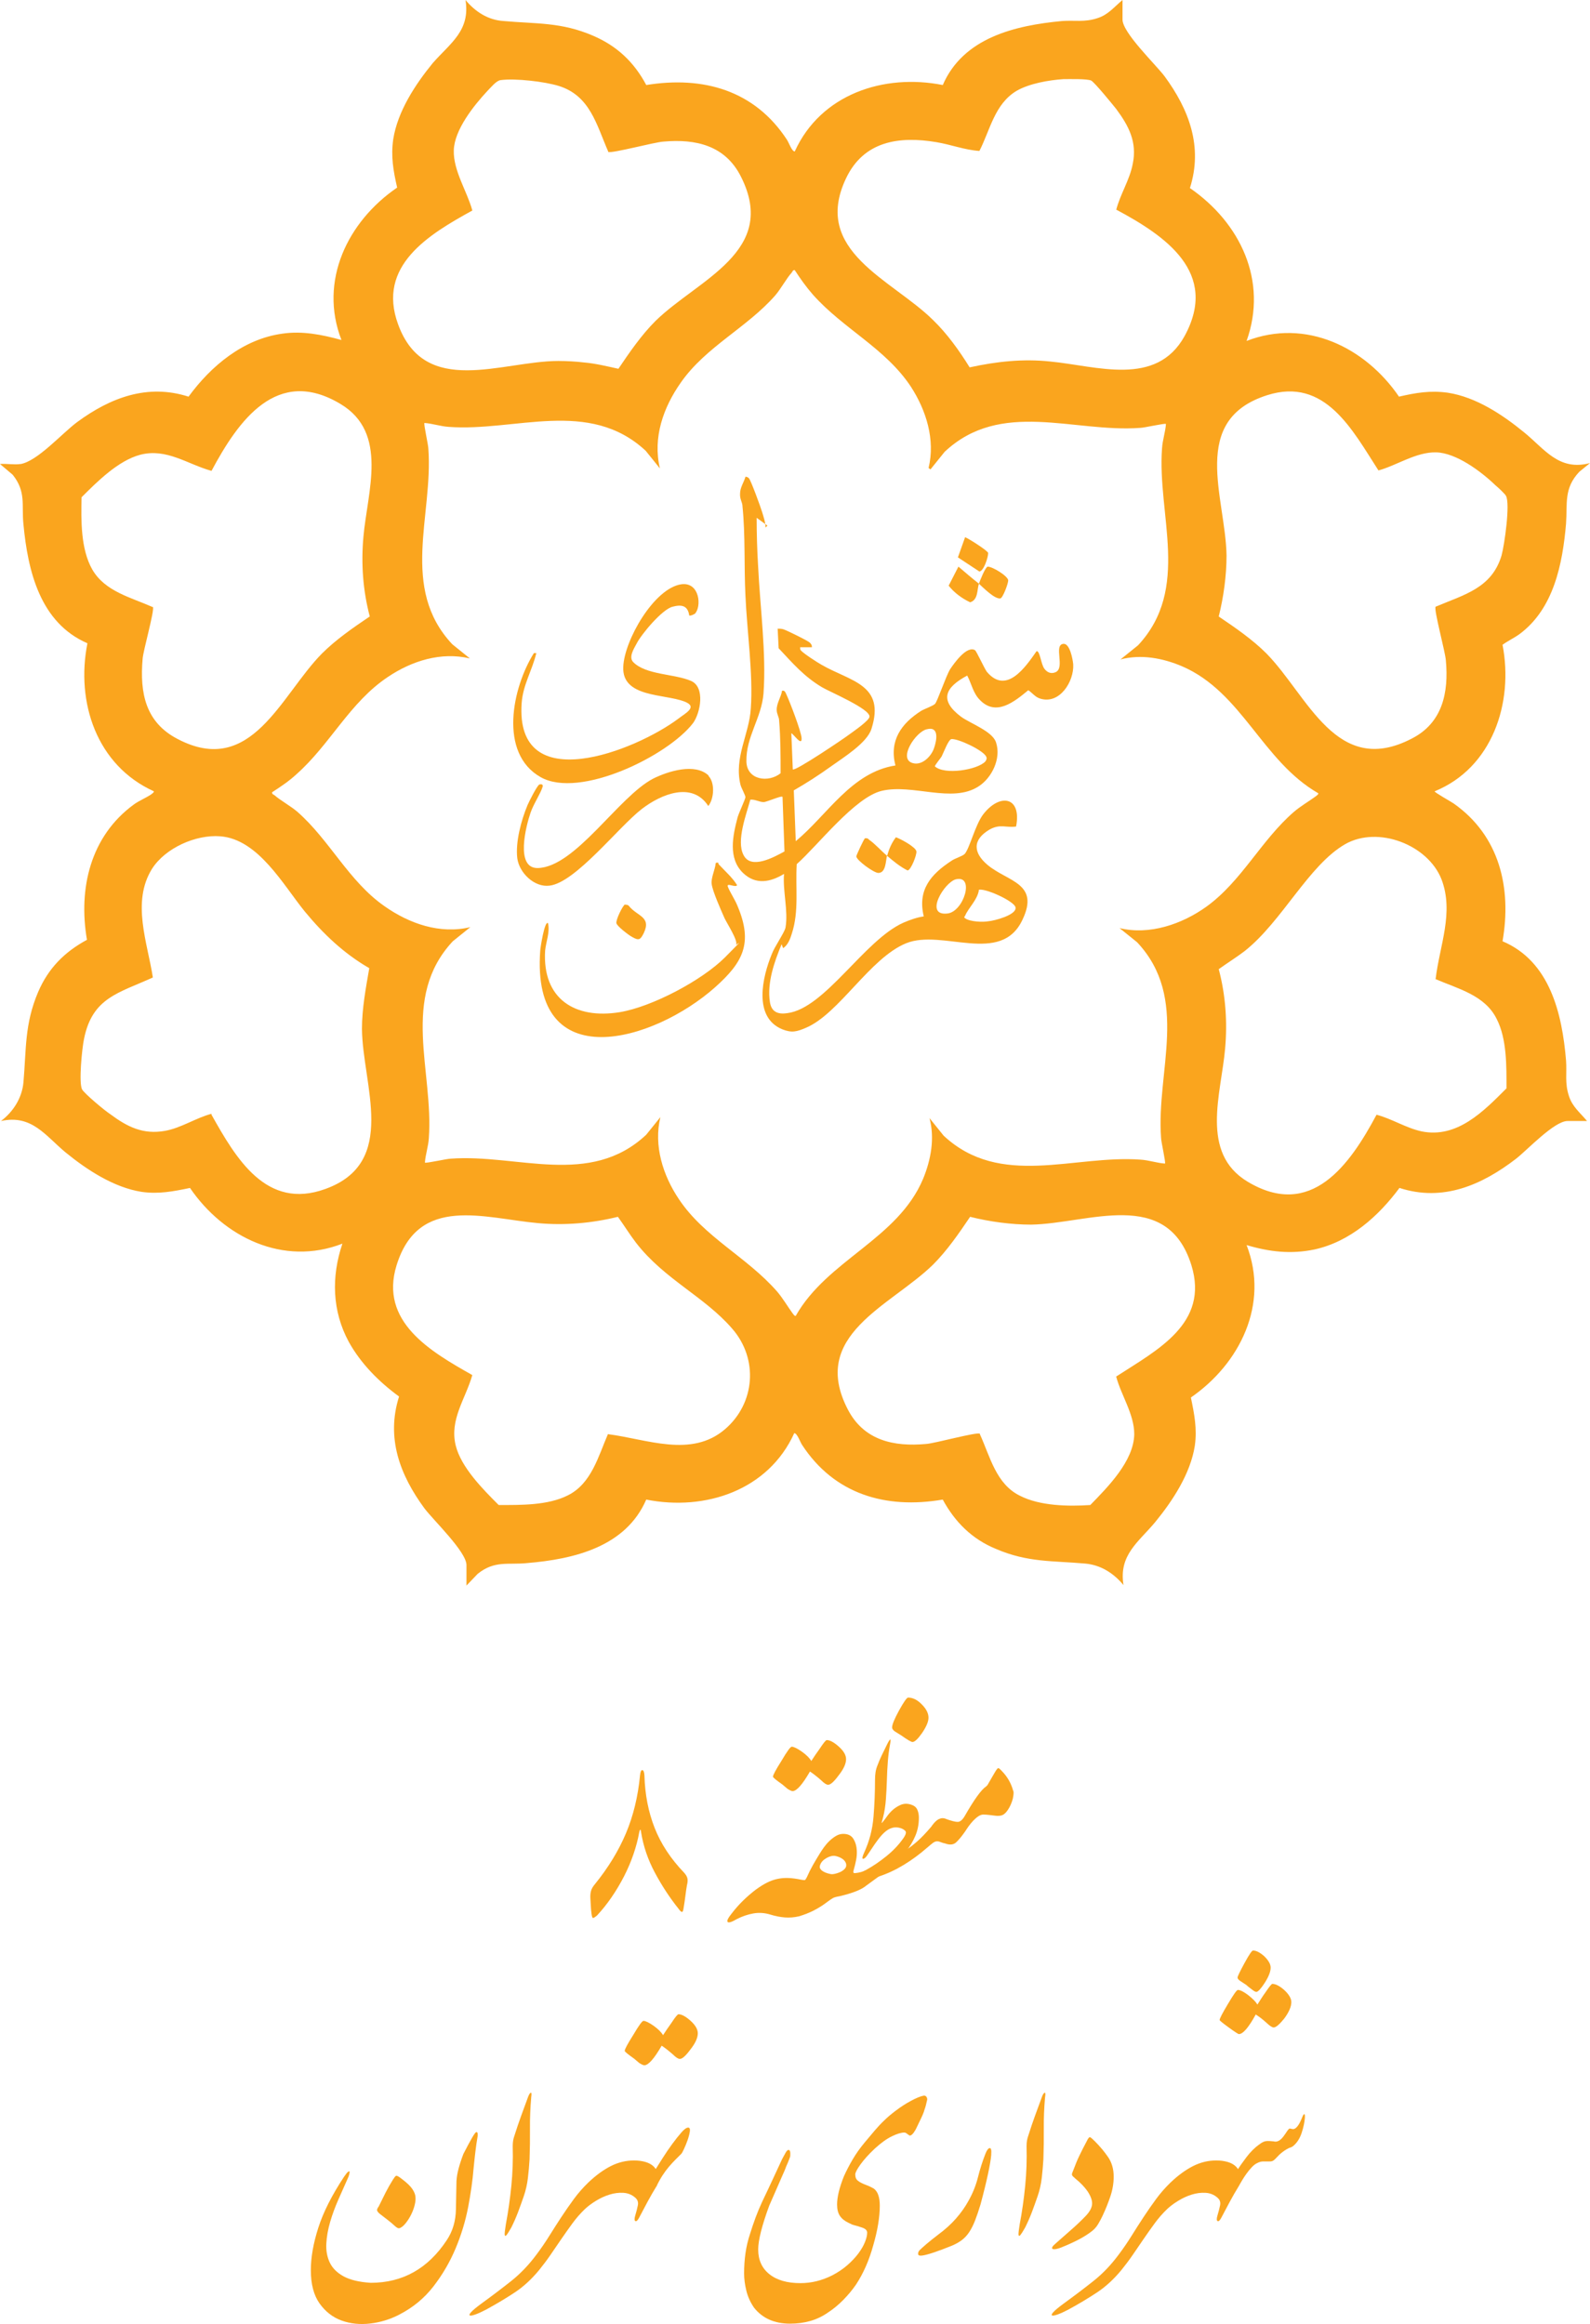 <svg xmlns="http://www.w3.org/2000/svg" id="Layer_2" data-name="Layer 2" viewBox="0 0 706.06 1031.99"><defs><style>      .cls-1 {        fill: #faa51e;      }    </style></defs><g id="Layer_1-2" data-name="Layer 1"><g><g id="uuid-1b7d6011-ae3d-4fd4-ba79-c4617ba028cb" data-name="Layer 1-2"><g><path class="cls-1" d="M9.11,206.07c7.59-1.3,18.44-13.67,25.16-18.65,14.75-10.85,31.24-17.14,49.46-11.28,9.98-13.67,24.29-25.6,41.65-27.98,8.89-1.3,17.57.43,26.25,2.82-10.19-26.25,2.82-52.71,24.73-67.68-1.74-7.59-2.82-13.88-1.74-21.47,1.95-12.36,9.76-24.29,17.57-33.84,7.81-8.89,16.7-14.32,14.53-27.98,4.34,5.21,9.98,8.89,16.92,9.33,14.53,1.3,25.6.43,39.7,6.51,10.63,4.56,18.22,11.71,23.64,21.91,25.38-4.12,48.16,2.39,62.47,24.29.87,1.3,2.17,5.21,3.47,5.21,11.5-25.38,39.48-34.71,65.73-29.5,9.11-21.04,32.1-26.46,52.93-28.42,5.64-.43,9.98.65,15.83-1.3C492.18,6.51,494.78,3.04,498.47,0v8.68c0,5.86,14.53,19.74,18.65,25.16,10.85,14.75,17.14,31.24,11.28,49.67,22.34,15.4,34.71,41.21,25.16,67.89,26.25-10.19,52.71,2.82,67.68,24.73,7.59-1.74,13.88-2.82,21.69-1.74,12.58,1.95,24.29,9.76,33.84,17.57,9.11,7.38,15.4,17.35,29.28,13.67l-4.77,3.9c-6.94,7.38-5.21,14.1-5.86,22.99-1.52,17.79-5.42,37.74-20.61,49.02-2.39,1.74-5.21,3.04-7.59,4.77,4.99,25.81-4.56,54.66-30.15,65.07-.22.43,7.59,4.77,8.46,5.42,20.39,14.32,25.81,37.53,21.69,61.17,21.04,8.89,26.46,32.1,28.2,52.93.43,5.64-.65,9.98,1.3,15.83,1.52,4.77,4.99,7.38,8.03,11.06h-8.68c-5.86,0-17.79,12.8-22.78,16.7-15.18,11.71-32.54,19.31-51.84,13.01-9.33,12.58-21.91,23.86-37.74,27.33-10.41,2.17-19.96,1.08-30.15-1.95,10.2,26.25-3.04,52.71-24.73,67.68,1.52,7.38,2.82,13.88,1.74,21.47-1.95,12.36-9.76,24.29-17.57,33.84-7.38,8.89-16.27,14.53-14.1,27.98-4.34-5.21-9.98-8.89-16.92-9.54-14.53-1.3-25.6-.43-39.7-6.51-10.63-4.34-18.22-11.93-23.64-21.91-25.38,4.34-48.16-2.39-62.47-24.29-.87-1.3-2.17-5.21-3.47-5.21-11.5,25.38-39.48,34.71-65.73,29.5-9.11,21.04-32.1,26.46-52.93,28.2-8.46.87-14.32-1.3-21.91,4.77l-4.99,5.21v-9.11c0-5.86-14.53-19.74-18.65-25.16-10.85-14.75-17.14-31.24-11.28-49.67-8.89-6.51-16.92-14.53-22.34-24.29-7.38-13.67-7.81-28.85-2.82-43.6-26.25,10.2-52.71-2.82-67.68-24.73-7.38,1.52-13.88,2.82-21.47,1.74-12.36-1.95-24.29-9.76-33.84-17.57-8.89-7.38-14.97-16.92-28.63-13.88,5.42-4.12,9.33-10.19,9.98-17.14,1.3-14.75.43-25.81,6.51-40.13,4.56-10.63,11.71-17.79,21.69-23.21-3.9-22.78,1.52-45.99,20.82-60.09,2.39-1.74,5.64-3.04,7.81-4.56.43-.43,1.08-.65,1.08-1.3-25.38-11.5-34.71-39.48-29.5-65.73-21.04-9.11-26.46-32.1-28.42-52.93-.87-8.46,1.3-14.32-4.77-21.91l-5.64-4.77c2.82-.22,6.51.43,9.11,0h0ZM270.06,67.24c-5.21-11.93-8.03-24.73-21.91-29.07-6.29-1.95-19.31-3.47-25.81-2.6-1.95.22-4.34,3.25-5.86,4.77-6.07,6.51-14.75,17.35-14.97,26.46-.22,9.11,5.86,18,8.24,26.68-19.31,10.63-42.52,24.51-32.97,50.54,11.93,32.75,46.2,16.27,71.15,16.27,3.25,0,8.03.22,11.28.65,5.21.43,10.41,1.74,15.4,2.82,4.99-7.38,10.19-14.97,16.49-21.26,18.87-18.44,54.66-30.8,37.96-63.99-6.94-13.88-19.96-16.92-34.49-15.62-3.9.22-23.21,5.42-24.51,4.56h0v-.22ZM495.65,93.27c1.74-6.94,6.07-13.45,7.38-20.61,1.95-9.54-1.74-16.7-7.38-24.29-1.74-2.17-9.33-11.5-11.06-12.58-1.74-.87-9.98-.65-12.36-.65-6.51.43-15.18,1.95-20.82,5.21-9.76,5.86-11.71,17.35-16.49,26.68-6.51-.43-12.58-2.82-19.09-3.9-16.7-2.82-32.32-.43-40.13,16.05-15.4,32.32,20.39,44.9,38.61,62.91,6.29,6.07,11.71,13.67,16.27,21.04,11.93-2.6,23.64-3.9,35.79-2.6,20.61,1.95,47.07,11.5,59.65-11.28,15.4-28.2-8.46-44.47-30.37-56.18v.22ZM412.35,207.8c3.04-12.58-1.08-25.6-7.81-36.01-11.28-17.14-30.15-25.81-43.6-41-3.04-3.47-5.64-7.16-8.03-10.85-.87,0-.87.43-1.3,1.08-2.39,2.6-4.77,7.16-7.38,10.19-12.58,14.32-30.8,22.78-41.86,38.61-7.81,11.06-12.58,24.51-9.33,38.18l-6.29-7.81c-25.16-23.43-57.92-8.46-87.42-10.63-3.69-.22-7.38-1.52-10.85-1.74-.43.43,1.74,9.76,1.74,11.5,2.17,29.5-12.8,61.82,10.63,86.77l7.81,6.29c-12.8-3.04-25.81,1.08-36.44,8.24-16.92,11.28-25.6,29.93-40.56,43.17-3.25,3.04-7.16,5.64-10.85,8.03,0,.87.43.87,1.08,1.3,3.04,2.6,7.16,4.77,10.19,7.38,14.32,12.58,22.78,30.8,38.61,41.86,11.06,7.81,24.73,12.58,38.18,9.33l-7.81,6.29c-23.43,25.16-8.46,57.7-10.63,87.42-.22,3.69-1.52,7.38-1.74,10.85.43.43,9.76-1.74,11.5-1.74,29.5-2.17,61.82,12.8,86.77-10.63l6.29-7.81c-3.04,12.58,1.08,25.81,8.24,36.44,11.28,16.92,30.15,25.6,43.6,41,2.6,3.04,4.56,6.51,6.94,9.76.43.43.65,1.08,1.3,1.08,14.1-24.95,45.34-34.06,56.61-60.95,3.47-8.46,5.21-18,2.82-26.9l6.29,7.81c25.16,23.43,57.7,8.46,87.42,10.63,3.69.22,7.38,1.52,10.85,1.74.43-.43-1.74-9.76-1.74-11.5-2.17-29.5,12.8-61.82-10.63-86.77l-7.81-6.29c13.23,3.25,27.77-1.74,38.61-9.54,15.62-11.28,24.29-29.5,38.83-42.08,3.04-2.6,6.51-4.56,9.76-6.94.43-.43,1.08-.65,1.08-1.3-24.95-14.32-33.84-44.9-60.52-56.4-8.68-3.69-18.22-5.42-27.33-3.04l7.81-6.29c23.43-25.16,8.46-57.92,10.63-87.42.22-3.69,1.52-7.38,1.74-10.85-.43-.43-9.76,1.74-11.5,1.74-29.5,2.17-61.82-12.8-86.77,10.63l-6.29,7.81h0l-.87-.65ZM67.89,269.41c.87,1.52-4.34,19.52-4.56,23.21-1.3,15.18,1.3,28.2,15.62,35.57,32.75,17.14,45.77-19.52,63.99-37.96,6.29-6.29,13.88-11.5,21.26-16.49-3.04-11.5-3.9-23.43-2.82-35.36,1.74-19.96,11.28-46.2-10.19-59-28.2-16.92-45.34,7.38-57.27,29.72-10.85-3.04-19.96-10.19-31.67-7.16-9.76,2.6-19.09,11.93-26.03,18.87-.22,10.19-.43,22.99,4.77,32.1,5.64,9.76,17.14,12.36,26.9,16.7h0v-.22ZM637.51,269.41c12.8-5.42,24.95-8.24,29.28-22.78,1.3-4.77,3.9-22.99,1.95-26.46-.43-.87-3.69-3.9-4.77-4.77-6.29-6.07-17.35-14.32-26.25-14.53s-17.57,5.86-25.6,8.03c-11.5-17.79-23.64-41.65-49.46-33.4-34.71,11.06-18.44,45.34-18,71.15,0,8.89-1.3,18.44-3.47,27.11,7.38,4.99,14.97,10.19,21.26,16.49,18.44,18.87,31.02,55.1,64.42,37.74,13.67-6.94,16.49-20.39,15.18-34.71-.22-3.69-5.42-22.56-4.56-23.86h0ZM93.92,495c10.85,19.31,24.29,42.52,50.54,32.97,32.54-11.71,16.49-46.2,16.27-71.15,0-8.89,1.74-18.22,3.25-26.9-11.28-6.51-20.39-15.18-28.63-25.16-9.54-11.71-20.61-32.1-37.53-33.4-10.85-.87-24.51,5.21-30.37,14.53-9.11,14.75-1.95,32.75.43,48.16-15.18,6.94-26.9,8.89-30.58,27.33-.87,4.12-2.39,19.31-.87,22.34,1.08,1.95,10.19,9.54,12.58,11.06,7.59,5.64,14.53,9.11,24.29,7.38,7.16-1.3,13.45-5.64,20.61-7.59h0v.43ZM637.51,434.7c1.74-14.75,8.24-29.5,2.6-44.25-6.07-15.4-28.2-23.86-42.73-15.62-16.27,9.33-27.98,34.27-44.68,47.5-3.69,2.82-7.59,5.21-11.5,8.03,3.04,11.5,3.9,23.43,2.82,35.36-1.74,19.96-11.28,46.2,9.98,59,28.2,16.92,45.34-7.38,57.27-29.72,6.72,1.74,13.01,5.86,19.96,7.38,15.83,3.25,27.55-8.89,37.74-19.09,0-9.76.22-21.91-4.34-30.8-5.21-10.63-17.35-13.45-27.33-17.79h.22ZM270.06,636.86c17.14,2.17,36.88,10.63,51.84-2.17,13.45-11.5,14.97-31.24,3.25-44.68-12.36-14.32-30.15-21.91-42.73-38.18-2.82-3.69-5.21-7.59-8.03-11.5-11.5,2.82-23.43,3.9-35.36,2.82-24.08-2.17-53.14-12.8-62.91,18.65-7.81,25.16,15.18,38.39,33.62,48.81-3.04,10.63-10.19,19.74-7.38,31.24,2.39,9.76,12.15,19.52,19.09,26.46,9.76,0,21.91.22,30.8-4.34,10.41-5.21,13.45-17.35,17.79-27.33h0v.22ZM435.13,636.86c4.56,9.98,7.16,22.13,17.79,27.33,8.89,4.56,21.47,4.77,31.24,4.12,7.81-8.03,19.31-19.52,19.52-31.45,0-8.89-5.86-17.35-8.03-25.6,18-11.71,41.43-23.43,33.4-49.46-10.85-34.71-45.77-18.44-71.15-18-8.89,0-18.44-1.3-27.11-3.47-4.99,7.38-10.19,14.97-16.49,21.26-18.87,18.44-55.1,31.24-37.74,64.42,7.16,13.67,20.39,16.49,34.71,15.18,3.69-.22,22.56-5.42,23.86-4.56h0v.22Z"></path><path class="cls-1" d="M340.77,233.4l-4.77-3.47c0,7.16.22,14.32.65,21.47.87,18.22,3.69,38.83,2.39,56.61-.87,10.85-7.81,19.09-7.59,30.15.22,8.24,9.76,9.54,15.18,5.21,0-7.81,0-15.62-.65-23.43,0-1.52-1.08-2.82-1.08-4.77,0-3.04,1.95-5.64,2.39-8.46,1.3-.22,1.52.87,1.95,1.74,1.52,3.25,6.51,16.27,6.72,19.31.22,3.9-3.47-1.74-4.56-2.17l.65,16.05c.87,1.08,22.99-13.88,24.95-15.4,1.74-1.3,9.11-6.29,9.11-8.03.22-3.47-17.79-11.06-21.04-13.01-8.03-4.77-13.01-10.63-19.31-17.35l-.43-8.68c.87,0,1.52,0,2.39.22,1.52.43,9.76,4.56,11.06,5.42.87.43,1.95,1.52,1.74,2.6h-5.21c0,.43,0,.87.22,1.3,1.3,1.52,7.38,5.42,9.33,6.51,12.8,7.38,28.42,8.68,22.13,28.42-1.95,6.29-12.58,12.8-18,16.7s-10.85,7.38-16.49,10.63l.87,22.56c14.1-11.71,24.73-30.58,44.25-33.62-2.82-11.06,2.6-18.65,11.5-24.29,1.52-.87,5.21-2.17,6.07-3.04,1.08-1.08,4.77-12.15,6.72-15.4,1.74-2.6,7.38-10.63,11.06-8.46.65.43,3.9,7.59,5.21,9.54,8.68,10.41,17.14-1.95,22.13-9.11,1.52-.22,1.95,5.86,3.47,7.81,1.3,1.74,3.04,2.39,4.99,1.52,4.34-1.95-1.08-12.15,3.47-12.58,2.82-.22,4.12,6.72,4.34,9.11.43,7.59-6.07,18-14.75,15.18-2.17-.65-3.47-2.6-5.21-3.69-6.29,5.21-14.32,11.71-21.47,4.34-3.04-3.04-3.69-7.16-5.64-10.85-9.76,5.21-12.58,10.85-2.82,18.22,4.12,3.04,14.1,6.51,15.62,11.5,2.39,7.16-1.95,15.83-7.81,19.52-11.71,7.59-29.28-1.3-42.95,1.95-11.93,2.82-28.42,24.29-37.74,32.54-.65,10.41,1.08,20.82-2.17,30.8-.65,2.17-1.74,5.21-3.9,6.51l-.65-1.74c-3.25,7.81-6.51,17.14-5.21,25.6.65,4.56,3.69,5.64,7.81,4.99,16.7-2.17,34.06-32.32,51.41-40.13,3.04-1.3,6.07-2.39,9.11-2.82-2.82-11.71,3.04-18.65,12.36-24.73,1.52-1.08,4.77-1.95,5.86-3.04,2.17-2.6,4.56-12.58,8.03-17.35,7.38-9.76,17.35-8.24,14.75,5.21-4.56.65-6.94-1.3-11.71,1.3-7.81,4.56-7.38,10.41-.87,15.83,8.89,7.38,23.21,8.03,15.4,24.29-9.54,20.39-35.57,3.9-51.63,10.41s-29.72,31.24-44.47,37.53c-4.12,1.74-6.29,2.39-10.63.65-13.01-5.42-8.68-23.43-4.56-33.4,1.08-3.04,5.64-9.54,6.07-11.71,1.3-7.38-1.3-16.49-.65-23.86-6.07,3.69-12.58,4.99-18.22-.43-6.72-6.51-4.56-16.49-2.39-24.73.65-2.17,3.25-7.59,3.47-8.89,0-.87-1.74-3.9-2.17-5.42-3.04-12.15,3.9-22.56,4.56-34.06,1.08-15.18-1.74-34.71-2.39-50.11-.65-13.01,0-26.68-1.3-39.48,0-1.95-1.3-3.25-1.08-5.86,0-2.6,1.74-4.99,2.39-7.38q.87,0,1.52.65c.87.87,5.21,12.8,5.86,14.97s1.52,4.56,1.52,6.94h0l.87-.87ZM411.49,323.85c-4.77,1.08-12.8,13.01-6.29,14.97,4.12,1.3,8.24-2.82,9.54-6.51s2.39-9.98-3.25-8.46ZM437.52,338.17c.43-.65.87-1.3.43-2.17-1.3-2.82-12.36-8.03-15.4-7.81-1.3,0-3.47,5.86-4.34,7.59-.43.87-3.25,4.12-3.04,4.56,4.34,3.9,18.87,1.52,22.34-2.17h0ZM347.28,353.79c-.43-.43-6.51,2.17-8.03,2.39-2.17,0-3.9-1.3-6.07-1.08-1.74,6.51-6.29,18.22-3.04,24.51,3.25,6.72,13.45,1.08,18.22-1.52l-.87-24.29h-.22ZM424.5,390.45c-5.21,1.3-14.32,16.49-3.69,15.18,7.16-.87,12.15-17.14,3.69-15.18ZM434.7,395.22c-.65,4.34-4.56,7.81-6.07,11.28-.22.65-.87.65,0,1.3,2.17,1.52,7.81,1.74,10.19,1.3,2.82-.22,12.58-2.82,12.15-6.07-.22-2.82-14.32-9.11-16.49-7.81h.22Z"></path><path class="cls-1" d="M308.24,272.66c-.43.43-1.95.87-2.17.65-.65-4.34-3.25-4.99-7.38-3.9-4.56,1.08-13.88,12.15-16.05,16.49-1.3,2.39-3.47,5.86-1.52,8.03,5.64,5.86,18.44,5.21,25.81,8.46,6.29,2.82,4.12,14.1.87,18.65-11.06,14.53-50.32,33.84-67.68,24.08-18.87-10.63-12.58-39.91-3.04-55.1h1.08c-1.95,8.03-5.86,13.88-6.51,22.13-3.04,42.52,50.54,21.26,69.63,6.94,3.04-2.39,8.89-5.21,2.6-7.59-9.11-3.47-27.77-1.74-27.11-15.4.43-11.71,13.67-34.92,25.81-36.66,8.24-1.08,9.11,10.19,5.86,13.23h-.22Z"></path><path class="cls-1" d="M318.86,382.64s0,1.08.65,1.52c2.6,2.82,5.64,5.42,7.81,8.89-.65,1.3-4.77-1.3-4.12.65.87,2.39,3.25,5.86,4.34,8.68,6.94,16.49,2.39,24.95-9.98,36.01-27.33,24.29-81.78,40.13-77.66-16.27,0-.87,1.95-13.67,3.47-12.15.87,4.12-.87,8.03-1.3,12.15-1.3,21.47,13.23,30.58,33.19,27.33,14.32-2.39,36.44-14.1,46.64-24.29s4.77-5.21,4.99-5.64c.87-1.95-4.12-9.54-5.21-11.93-1.52-3.47-5.21-11.71-5.64-14.97-.43-2.6,1.52-6.51,1.74-9.11,0-.65,1.08-.43,1.08-.43h0v-.43Z"></path><path class="cls-1" d="M314.53,344.46c3.04,3.04,2.6,10.19,0,13.45-7.16-11.06-21.04-5.21-29.5,1.3-10.41,8.03-29.5,32.75-41,34.06-6.72.87-13.45-5.64-14.32-12.15-.87-7.16,1.74-16.92,4.56-23.64.65-1.52,4.12-8.46,5.21-9.11.65-.22,1.74-.22,1.52.87-.87,3.04-4.12,7.81-5.42,11.71-1.95,5.64-6.94,24.73,3.25,24.51,16.7-.43,35.79-31.67,51.19-39.7,6.51-3.25,18.65-7.16,24.73-1.3h-.22Z"></path><path class="cls-1" d="M428.62,238.61c.65,0,9.98,5.86,10.19,6.94,0,1.95-1.95,8.03-3.9,8.24l-9.54-6.29,3.25-9.11v.22Z"></path><path class="cls-1" d="M393.92,379.82c-.65,2.39-.43,7.81-3.9,7.81-1.95,0-9.76-5.64-9.76-7.38,0-.43,3.47-8.03,3.9-8.03.87,0,1.3,0,1.74.65,2.6,1.74,5.64,5.21,8.03,7.16.87-3.04,1.95-5.64,3.9-8.24,1.95.65,8.89,4.34,9.11,6.29.22,1.52-2.39,8.24-3.9,8.46-3.47-1.74-6.29-4.12-9.11-6.51h0v-.22Z"></path><path class="cls-1" d="M277.43,401.73c.65,0,1.3,0,1.74.43,3.69,4.77,10.19,4.77,6.72,12.15-1.52,3.04-2.17,3.47-5.21,1.74-1.3-.65-6.72-4.77-6.94-6.07-.43-1.3,2.82-8.03,3.9-8.46h0l-.22.22Z"></path><path class="cls-1" d="M434.7,259.21c.43-1.3,2.82-7.38,3.9-7.59,2.17,0,8.89,4.12,9.11,6.07,0,1.52-2.39,7.81-3.47,8.03-2.6.43-7.81-4.99-9.54-6.51-.87,2.39-.22,7.16-3.9,8.24-3.69-1.74-7.16-4.34-9.54-7.38l4.34-8.46c3.04,2.6,6.07,5.21,9.11,7.59h0Z"></path></g></g><g><path class="cls-1" d="M305.03,837.23c-.24,1.39-.47,2.92-.67,4.59-.2,1.67-.47,3.49-.8,5.45-.16,1.22-.43,1.8-.8,1.71-.37-.08-.84-.53-1.41-1.35-3.92-4.9-7.43-10.25-10.53-16.04-3.1-5.8-5.14-11.76-6.12-17.88-.08-.82-.2-1.22-.37-1.22s-.33.41-.49,1.22c-.57,3.18-1.43,6.43-2.57,9.74-1.14,3.31-2.53,6.55-4.16,9.74-1.63,3.18-3.47,6.27-5.51,9.25-2.04,2.98-4.21,5.69-6.49,8.14-.98.82-1.59,1.18-1.84,1.1s-.45-.74-.61-1.96c-.16-1.22-.27-2.39-.31-3.49-.04-1.1-.1-2.14-.18-3.12-.08-1.22,0-2.33.24-3.31.24-.98.81-2,1.71-3.06,5.96-7.35,10.57-14.9,13.84-22.66,3.27-7.76,5.35-16.33,6.25-25.72.16-1.63.51-2.41,1.04-2.33.53.08.84.9.92,2.45.24,8.41,1.75,16.15,4.53,23.21,2.77,7.06,7.14,13.7,13.1,19.9.81.9,1.3,1.76,1.47,2.57.16.82.08,1.84-.24,3.06Z"></path><path class="cls-1" d="M343.24,788.97c0-.74,1.27-3.1,3.8-7.1,2.45-4.16,3.96-6.24,4.53-6.24.9,0,2.41.73,4.53,2.2,2.04,1.47,3.43,2.86,4.16,4.16.57-.9,1.16-1.79,1.78-2.69.61-.9,1.25-1.79,1.9-2.69,1.72-2.61,2.77-3.92,3.19-3.92,1.39,0,3.14.94,5.27,2.82,2.21,1.96,3.31,3.84,3.31,5.63,0,2.04-1.1,4.45-3.31,7.23-2.04,2.78-3.59,4.16-4.65,4.16-.74,0-1.76-.65-3.06-1.96-1.96-1.71-3.63-3.02-5.02-3.92-3.35,5.8-5.92,8.7-7.72,8.7-.41,0-1.14-.33-2.2-.98-.41-.32-.8-.65-1.16-.98s-.75-.65-1.16-.98c-2.77-1.96-4.16-3.1-4.16-3.43Z"></path><path class="cls-1" d="M384.76,837.23c-2.04,1.8-6,3.39-11.88,4.78-1.47.24-2.49.53-3.06.86-.57.33-1.35.86-2.33,1.59-3.92,3.02-8.17,5.19-12.74,6.49-2.12.49-4.2.65-6.25.49-2.04-.16-4.12-.57-6.25-1.22-2.61-.82-5.18-1-7.72-.55-2.53.45-4.98,1.29-7.35,2.51-2.2,1.3-3.55,1.73-4.04,1.29-.49-.45.12-1.73,1.84-3.86,2.94-3.84,6.49-7.35,10.66-10.53,1.8-1.3,3.47-2.35,5.02-3.12,1.55-.78,3.12-1.33,4.72-1.65,1.59-.33,3.23-.45,4.9-.37,1.67.08,3.49.33,5.45.74.9.16,1.45.22,1.65.18.2-.04.51-.47.92-1.29.82-1.88,1.72-3.67,2.69-5.39.98-1.71,2-3.43,3.06-5.14.49-.82,1.1-1.73,1.84-2.76.74-1.02,1.55-1.96,2.45-2.82.9-.86,1.86-1.59,2.88-2.2s2.1-.92,3.25-.92c2.12,0,3.63.76,4.53,2.27s1.39,3.2,1.47,5.08c.08,1.39-.02,2.82-.31,4.29-.29,1.47-.63,2.9-1.04,4.29-.16.49-.22.88-.18,1.16.04.29.39.39,1.04.31.74-.08,1.49-.22,2.27-.43.77-.2,1.61-.55,2.51-1.04.65.49,1.04,1.51,1.16,3.06s-.26,2.86-1.16,3.92ZM368.96,832.2c.49.08,1.08.04,1.78-.12.69-.16,1.39-.39,2.08-.67.69-.28,1.3-.65,1.84-1.1.53-.45.88-.92,1.04-1.41.16-.65.1-1.26-.18-1.84-.29-.57-.69-1.06-1.22-1.47-.53-.41-1.12-.74-1.78-.98-.65-.25-1.22-.41-1.71-.49-1.14-.16-2.43.17-3.86.98-1.43.82-2.35,1.84-2.76,3.06-.25.65-.23,1.21.06,1.65.28.45.69.84,1.22,1.16.53.33,1.12.59,1.78.8.65.2,1.22.35,1.71.43Z"></path><path class="cls-1" d="M390.15,833.31c-.9.65-1.8,1.31-2.69,1.96-.9.65-1.8,1.31-2.69,1.96v-6.98c3.1-1.71,6.14-3.8,9.12-6.24s5.45-5.1,7.41-7.96c.65-.98.98-1.76.98-2.33s-.57-1.14-1.72-1.71c-1.63-.65-3.18-.74-4.65-.25-1.96.57-4.08,2.45-6.37,5.63-.74.98-1.45,2-2.14,3.06-.69,1.06-1.41,2.12-2.14,3.18-.74,1.15-1.39,1.74-1.96,1.78-.57.04-.41-.92.49-2.88,2.29-4.98,3.65-10.23,4.1-15.74.45-5.51.67-11,.67-16.47,0-1.22.08-2.37.25-3.43.16-1.06.49-2.16.98-3.31.41-1.14.98-2.49,1.72-4.04.74-1.55,1.59-3.31,2.57-5.27.82-1.55,1.26-2.12,1.35-1.71.08.41,0,1.18-.25,2.33-.41,2.21-.71,4.62-.92,7.23-.21,2.61-.35,5.43-.43,8.45-.08,2.61-.22,5.39-.43,8.33-.21,2.94-.63,5.68-1.29,8.21-.33,1.14-.53,1.9-.61,2.27-.08.37.37-.1,1.35-1.41.49-.65.94-1.26,1.35-1.84.41-.57.94-1.18,1.59-1.84,1.14-1.14,2.47-2.06,3.98-2.75,1.51-.69,3.12-.75,4.84-.18,1.3.41,2.21,1.12,2.69,2.14s.74,2.22.74,3.61c0,2.94-.53,5.66-1.59,8.14-1.06,2.49-2.45,4.8-4.16,6.92-1.72,2.12-3.64,4.1-5.76,5.94-2.12,1.84-4.25,3.57-6.37,5.2Z"></path><path class="cls-1" d="M396.15,767.05c0-1.22,1.02-3.72,3.06-7.47,2.12-3.84,3.47-5.76,4.04-5.76,2.12,0,4.16,1.02,6.12,3.06,1.96,1.96,2.94,3.92,2.94,5.88,0,1.72-.94,3.96-2.82,6.74-1.88,2.69-3.31,4.04-4.29,4.04-.57,0-2.25-.98-5.02-2.94l-2.94-1.84c-.74-.57-1.1-1.14-1.1-1.71Z"></path><path class="cls-1" d="M419.79,818.61c-.82-.16-1.51-.37-2.08-.61-.57-.25-1.06-.37-1.47-.37-.65,0-1.29.22-1.9.67-.61.45-1.53,1.21-2.76,2.27-3.27,2.86-6.72,5.39-10.35,7.59-3.63,2.2-7.33,3.92-11.08,5.14-1.47,0-2.49-.12-3.06-.37-.57-.25-.8-.61-.67-1.1.12-.49.51-1.02,1.16-1.59.65-.57,1.51-1.18,2.57-1.84,2.53-1.47,4.73-2.69,6.61-3.67,1.88-.98,3.68-2.02,5.39-3.12,1.71-1.1,3.47-2.45,5.27-4.04,1.79-1.59,3.84-3.74,6.12-6.43.33-.49.71-1,1.16-1.53s.92-.98,1.41-1.35c.49-.37,1.04-.63,1.65-.8s1.29-.12,2.02.12c.57.49,1,1.25,1.29,2.26.28,1.02.43,2.08.43,3.18s-.14,2.16-.43,3.19c-.29,1.02-.72,1.82-1.29,2.39Z"></path><path class="cls-1" d="M436.81,805.75c-.82,0-1.61.27-2.39.8-.78.53-1.53,1.18-2.27,1.96-.73.78-1.41,1.59-2.02,2.45-.61.86-1.12,1.61-1.53,2.27-1.47,2.12-2.8,3.73-3.98,4.84-1.18,1.1-2.8,1.29-4.84.55v-11.02c2.69.98,4.55,1.45,5.57,1.41,1.02-.04,2.02-.87,3-2.51,4.25-7.43,7.43-11.84,9.55-13.23l.61-.61c.82-1.39,1.51-2.59,2.08-3.61.57-1.02,1.06-1.86,1.47-2.51.57-.9.98-1.37,1.22-1.41.24-.04.82.43,1.71,1.41,2.37,2.45,4,5.31,4.9,8.57.32.41.28,1.59-.12,3.55-.49,1.88-1.22,3.55-2.21,5.02-.82,1.23-1.63,2-2.45,2.33-.82.33-1.88.41-3.18.25-.65-.08-1.51-.18-2.57-.31-1.06-.12-1.92-.18-2.57-.18Z"></path><path class="cls-1" d="M177.35,1027.79c-4.08,2.12-8.41,3.45-12.98,3.98-4.57.53-8.82.08-12.74-1.35-3.92-1.43-7.16-3.96-9.74-7.59-2.57-3.64-3.86-8.55-3.86-14.76,0-5.63,1.1-11.9,3.31-18.8,2.2-6.9,6-14.43,11.39-22.6.82-1.22,1.43-1.98,1.84-2.27.41-.28.63-.31.67-.06.04.25-.02.67-.18,1.29-.16.61-.37,1.17-.61,1.65-1.31,2.94-2.69,6.06-4.16,9.37-1.47,3.31-2.69,6.63-3.67,9.98-.98,3.35-1.55,6.57-1.71,9.67-.16,3.1.35,5.9,1.53,8.39,1.18,2.49,3.22,4.53,6.12,6.12,2.9,1.59,6.92,2.55,12.06,2.88,14.21,0,25.47-6.33,33.8-18.98,2.61-3.92,3.96-8.49,4.04-13.72l.24-12.37c.08-1.71.39-3.57.92-5.57.53-2,1.24-4.18,2.14-6.55,3.26-6.37,5.14-9.59,5.63-9.67.57-.25.82.29.74,1.59-.41,2.37-.76,4.76-1.04,7.17-.29,2.41-.55,4.88-.8,7.41-.41,5.15-1.21,10.82-2.39,17.02-1.19,6.21-3.04,12.33-5.57,18.37-2.53,6.04-5.82,11.68-9.86,16.9-4.04,5.22-9.08,9.39-15.13,12.49ZM178.82,988.6c-.82.65-1.43.94-1.84.86-.41-.08-.9-.37-1.47-.86-1.14-1.06-2.31-2.04-3.49-2.94-1.18-.9-2.35-1.79-3.49-2.69-.74-.65-1.1-1.18-1.1-1.59s.24-.94.74-1.59c.98-2.04,1.98-4.06,3-6.06,1.02-2,2.14-3.98,3.37-5.94.57-.9,1-1.43,1.29-1.59.28-.16.88.08,1.78.74,2.12,1.55,3.69,2.92,4.72,4.1,1.02,1.19,1.69,2.39,2.02,3.61.24,1.06.24,2.25,0,3.55-.24,1.31-.65,2.63-1.22,3.98-.57,1.35-1.25,2.59-2.02,3.73-.78,1.14-1.53,2.04-2.27,2.69Z"></path><path class="cls-1" d="M235.89,931.41c-.41,4.65-.59,9.23-.55,13.72.04,4.49-.02,9.06-.18,13.72-.16,2.77-.41,5.55-.74,8.33-.33,2.78-.94,5.47-1.84,8.08-.82,2.37-1.65,4.7-2.51,6.98-.86,2.29-1.86,4.57-3,6.86-.98,1.72-1.67,2.82-2.08,3.31-.41.49-.67.57-.8.25-.12-.33-.12-.96,0-1.9.12-.94.26-1.94.43-3,1.06-5.63,1.88-11.35,2.45-17.15.57-5.8.78-11.64.61-17.51,0-.98.06-1.84.18-2.57.12-.74.35-1.55.67-2.45.9-2.86,1.86-5.7,2.88-8.51,1.02-2.82,2.06-5.65,3.12-8.51.41-1.06.8-1.65,1.16-1.78s.43.59.18,2.14Z"></path><path class="cls-1" d="M291.5,970.85c-1.31,2.12-2.63,4.43-3.98,6.92-1.35,2.49-2.59,4.84-3.73,7.04-.65,1.22-1.21,1.71-1.65,1.47-.45-.25-.47-1.06-.06-2.45.49-1.63.88-3.14,1.16-4.53.28-1.39-.1-2.53-1.16-3.43-1.47-1.3-3.23-2.02-5.27-2.14-2.04-.12-4.1.14-6.19.8-2.08.65-4.08,1.57-6,2.76-1.92,1.18-3.53,2.39-4.84,3.61-2.04,1.96-3.9,4.08-5.57,6.37-1.67,2.29-3.31,4.59-4.9,6.92-1.59,2.33-3.18,4.65-4.78,6.98-1.59,2.33-3.29,4.59-5.08,6.8-3.35,4.08-6.96,7.41-10.84,9.98-3.88,2.57-8.14,5.12-12.8,7.66-1.88.98-3.45,1.69-4.71,2.14-1.27.45-2.08.59-2.45.43-.37-.17-.18-.65.55-1.47.74-.82,2.21-2.04,4.41-3.68,4.74-3.43,9.18-6.8,13.35-10.1,4.16-3.31,7.96-7.29,11.39-11.94,1.96-2.61,3.82-5.33,5.57-8.14,1.76-2.82,3.53-5.59,5.33-8.33,1.8-2.73,3.66-5.41,5.57-8.02,1.92-2.61,4.06-5.06,6.43-7.35,3.35-3.18,6.67-5.61,9.98-7.29,3.31-1.67,6.76-2.51,10.35-2.51,1.8,0,3.47.23,5.02.67,1.55.45,2.8,1.14,3.74,2.08.94.94,1.55,2.12,1.84,3.55.29,1.43.06,3.17-.67,5.21Z"></path><path class="cls-1" d="M277.41,910.71c0-.74,1.27-3.1,3.8-7.1,2.45-4.16,3.96-6.24,4.53-6.24.9,0,2.41.73,4.53,2.2,2.04,1.47,3.43,2.86,4.16,4.16.57-.9,1.16-1.79,1.78-2.69.61-.9,1.24-1.79,1.9-2.69,1.71-2.61,2.77-3.92,3.18-3.92,1.39,0,3.14.94,5.27,2.82,2.2,1.96,3.31,3.84,3.31,5.63,0,2.04-1.1,4.45-3.31,7.23-2.04,2.78-3.59,4.16-4.65,4.16-.74,0-1.76-.65-3.06-1.96-1.96-1.71-3.63-3.02-5.02-3.92-3.35,5.8-5.92,8.7-7.72,8.7-.41,0-1.14-.33-2.2-.98-.41-.32-.8-.65-1.16-.98s-.75-.65-1.16-.98c-2.77-1.96-4.16-3.1-4.16-3.43Z"></path><path class="cls-1" d="M290.52,964.23c1.06-1.72,2.31-3.69,3.74-5.94,1.43-2.25,2.88-4.37,4.35-6.37,1.47-2,2.82-3.69,4.04-5.08,1.22-1.39,2.2-2.08,2.94-2.08.65,0,.9.57.74,1.72-.17,1.14-.49,2.41-.98,3.8-.49,1.39-1.02,2.69-1.59,3.92-.57,1.22-.94,1.92-1.1,2.08-.9.9-1.82,1.82-2.76,2.76-.94.94-1.88,1.96-2.82,3.06-.94,1.1-1.88,2.37-2.82,3.8-.94,1.43-1.86,3.08-2.76,4.96-.41-.74-.75-1.67-1.04-2.82-.28-1.14-.26-2.41.06-3.8Z"></path><path class="cls-1" d="M411.64,932.76c-.16.74-.33,1.43-.49,2.08-.17.65-.37,1.31-.61,1.96-.17.65-.45,1.45-.86,2.39-.41.94-.9,1.98-1.47,3.12-1.14,2.45-1.8,3.76-1.96,3.92-.82,1.39-1.59,2.08-2.33,2.08-.49-.32-.92-.63-1.29-.92-.37-.29-.72-.43-1.04-.43-1.39,0-3.23.55-5.51,1.65-2.29,1.1-4.82,2.92-7.59,5.45-2.69,2.53-4.82,4.88-6.37,7.04-1.55,2.16-2.33,3.66-2.33,4.47,0,1.31.41,2.25,1.22,2.82.65.57,1.84,1.19,3.55,1.84.9.33,1.61.63,2.14.92.53.29.96.51,1.29.67,1.79,1.31,2.69,3.84,2.69,7.59,0,5.14-.98,11.06-2.94,17.76-1.8,6.53-4.33,12.29-7.59,17.27-1.63,2.37-3.53,4.65-5.69,6.86-2.16,2.21-4.51,4.12-7.04,5.76-2.37,1.63-4.94,2.84-7.72,3.61-2.77.78-5.72,1.16-8.82,1.16-6.94,0-12.29-2.37-16.04-7.1-1.63-2.37-2.78-4.9-3.43-7.59-.65-2.69-.98-5.23-.98-7.59,0-3.11.2-6.1.61-9,.41-2.9,1.1-5.82,2.08-8.76.74-2.37,1.53-4.72,2.39-7.04.86-2.33,1.82-4.63,2.88-6.92,1.06-2.2,2-4.18,2.82-5.94.81-1.75,1.55-3.33,2.2-4.72l3.92-8.45c.49-.9.98-1.8,1.47-2.69.49-.9.94-1.35,1.35-1.35.49,0,.75.45.8,1.35.04.9-.02,1.55-.18,1.96-.57,1.55-1.14,2.94-1.71,4.16-.16.49-.41,1.12-.74,1.9-.33.78-.73,1.69-1.22,2.76-.9,2.04-1.86,4.25-2.88,6.61-1.02,2.37-1.9,4.37-2.63,6-3.27,8.9-4.9,15.39-4.9,19.47,0,4.65,1.65,8.31,4.96,10.96,3.31,2.65,7.9,3.98,13.78,3.98,2.45,0,4.84-.29,7.17-.86,2.33-.57,4.63-1.43,6.92-2.57,2.53-1.31,4.78-2.82,6.74-4.53,1.96-1.71,3.59-3.45,4.9-5.2,1.3-1.76,2.29-3.45,2.94-5.08.65-1.63.98-3.02.98-4.16,0-1.06-.82-1.84-2.45-2.33-1.47-.49-2.55-.82-3.25-.98-.69-.16-1.49-.49-2.39-.98-1.8-.82-3.12-1.86-3.98-3.12-.86-1.26-1.29-2.96-1.29-5.08,0-3.35,1.02-7.55,3.06-12.62,1.14-2.53,2.45-5.04,3.92-7.53,1.47-2.49,3.22-4.96,5.27-7.41,1.63-1.96,3.14-3.76,4.53-5.39,1.39-1.63,2.73-3.06,4.04-4.29,1.39-1.39,3.16-2.9,5.33-4.53,2.16-1.63,4.31-3.02,6.43-4.16,2.53-1.39,4.53-2.2,6-2.45.57,0,.98.25,1.22.74.25.49.29.98.12,1.47Z"></path><path class="cls-1" d="M440.18,956.76c-.17,1.96-.63,4.78-1.41,8.45-.78,3.68-1.9,8.25-3.37,13.72-.82,2.69-1.61,5.04-2.39,7.04-.78,2-1.64,3.72-2.57,5.14-.94,1.43-2.02,2.61-3.25,3.55-1.23.94-2.69,1.78-4.41,2.51-6.45,2.61-10.86,4.08-13.23,4.41-1.14.16-1.76-.04-1.84-.61-.08-.57.12-1.15.61-1.72.65-.65,1.67-1.57,3.06-2.76,1.39-1.18,3.14-2.59,5.27-4.22,3.1-2.29,5.76-4.69,7.96-7.23,2.21-2.53,4.04-5.14,5.51-7.84,1.88-3.35,3.26-6.82,4.16-10.41.9-3.59,2-7.06,3.31-10.41.65-1.63,1.29-2.47,1.9-2.51.61-.04.84.92.67,2.88Z"></path><path class="cls-1" d="M464.06,931.41c-.41,4.65-.59,9.23-.55,13.72.04,4.49-.02,9.06-.18,13.72-.16,2.77-.41,5.55-.73,8.33-.33,2.78-.94,5.47-1.84,8.08-.82,2.37-1.65,4.7-2.51,6.98s-1.86,4.57-3,6.86c-.98,1.72-1.68,2.82-2.08,3.31-.41.49-.67.57-.8.25s-.12-.96,0-1.9.26-1.94.43-3c1.06-5.63,1.88-11.35,2.45-17.15.57-5.8.77-11.64.61-17.51,0-.98.06-1.84.18-2.57.12-.74.35-1.55.67-2.45.9-2.86,1.86-5.7,2.88-8.51,1.02-2.82,2.06-5.65,3.12-8.51.41-1.06.8-1.65,1.17-1.78.37-.12.43.59.18,2.14Z"></path><path class="cls-1" d="M489.78,983.58c-.65,1.39-1.37,2.73-2.14,4.04-.78,1.31-1.78,2.41-3,3.31-1.71,1.31-3.67,2.53-5.88,3.67-2.21,1.14-4.74,2.29-7.59,3.43-.82.33-1.57.55-2.27.67-.69.12-1.18.1-1.47-.06s-.33-.45-.12-.86c.2-.41.8-1.02,1.78-1.84,2.37-2.12,4.61-4.1,6.74-5.94,2.12-1.84,4.2-3.82,6.24-5.94,1.8-1.88,2.76-3.63,2.88-5.27s-.55-3.55-2.02-5.76c-1.31-1.88-3.06-3.71-5.27-5.51-.57-.49-.98-.86-1.22-1.1-.25-.24-.39-.49-.43-.74-.04-.24.02-.55.18-.92.16-.37.37-.88.61-1.53.74-2.04,1.59-4.08,2.57-6.12.98-2.04,2.04-4.12,3.18-6.24.65-1.39,1.17-2,1.53-1.84.37.17,1.04.74,2.02,1.72,2.37,2.37,4.37,4.76,6,7.16,1.63,2.41,2.45,5.29,2.45,8.63,0,2.94-.49,5.86-1.47,8.76-.98,2.9-2.08,5.65-3.31,8.27Z"></path><path class="cls-1" d="M550.04,970.85c-1.31,2.12-2.63,4.43-3.98,6.92-1.35,2.49-2.59,4.84-3.73,7.04-.65,1.22-1.21,1.71-1.65,1.47-.45-.25-.47-1.06-.06-2.45.49-1.63.88-3.14,1.17-4.53.28-1.39-.1-2.53-1.17-3.43-1.47-1.3-3.23-2.02-5.27-2.14-2.04-.12-4.1.14-6.18.8-2.08.65-4.08,1.57-6,2.76-1.92,1.18-3.53,2.39-4.84,3.61-2.04,1.96-3.9,4.08-5.57,6.37-1.67,2.29-3.31,4.59-4.9,6.92-1.59,2.33-3.18,4.65-4.77,6.98-1.59,2.33-3.29,4.59-5.08,6.8-3.35,4.08-6.96,7.41-10.84,9.98s-8.14,5.12-12.8,7.66c-1.88.98-3.45,1.69-4.72,2.14-1.26.45-2.08.59-2.45.43-.37-.17-.18-.65.55-1.47.74-.82,2.2-2.04,4.41-3.68,4.74-3.43,9.18-6.8,13.35-10.1s7.96-7.29,11.39-11.94c1.96-2.61,3.82-5.33,5.57-8.14,1.76-2.82,3.53-5.59,5.33-8.33,1.8-2.73,3.65-5.41,5.57-8.02,1.92-2.61,4.06-5.06,6.43-7.35,3.35-3.18,6.67-5.61,9.98-7.29,3.31-1.67,6.76-2.51,10.35-2.51,1.79,0,3.47.23,5.02.67,1.55.45,2.79,1.14,3.73,2.08.94.94,1.55,2.12,1.84,3.55.29,1.43.06,3.17-.67,5.21Z"></path><path class="cls-1" d="M541.59,896.99c0-.65,1.22-3.02,3.68-7.1,2.45-4.16,3.92-6.25,4.41-6.25,1.06,0,2.61.78,4.65,2.33,2.04,1.63,3.39,3.02,4.04,4.16.57-.9,1.14-1.8,1.71-2.69s1.18-1.8,1.84-2.69c1.71-2.53,2.73-3.8,3.06-3.8,1.47,0,3.22.9,5.27,2.69,2.12,1.96,3.18,3.76,3.18,5.39,0,2.04-1.06,4.49-3.18,7.35-2.12,2.61-3.67,3.92-4.65,3.92-.65,0-1.63-.61-2.94-1.84-.98-.9-1.9-1.67-2.76-2.33-.86-.65-1.61-1.18-2.27-1.59-3.18,5.8-5.67,8.7-7.47,8.7-.32,0-1.84-.98-4.53-2.94s-4.04-3.06-4.04-3.31ZM549.55,878.13c0-.49,1.02-2.61,3.06-6.37,2.04-3.75,3.31-5.63,3.8-5.63,1.39,0,3.02.82,4.9,2.45,1.96,1.88,2.94,3.59,2.94,5.14,0,1.8-.9,4.08-2.69,6.86-1.71,2.61-2.94,3.92-3.67,3.92-.41,0-1.02-.32-1.84-.98-.41-.33-.83-.65-1.29-.98-.45-.33-.87-.69-1.29-1.1-.9-.57-1.78-1.14-2.63-1.72-.86-.57-1.29-1.1-1.29-1.59Z"></path><path class="cls-1" d="M559.22,952.23c1.14-.9,2.16-1.39,3.06-1.47.9-.08,2-.04,3.31.12.82.25,1.63.12,2.45-.37.65-.41,1.29-1.02,1.9-1.84.61-.82,1.2-1.67,1.78-2.57.41-.49.67-.78.79-.86.12-.08.51-.04,1.17.12.57.17,1.1.06,1.59-.31.49-.37.92-.84,1.29-1.41.37-.57.69-1.16.98-1.78.28-.61.51-1.12.67-1.53.41-1.06.74-1.57.98-1.53.25.04.33.63.25,1.78-.17,1.96-.63,4.12-1.41,6.49-.78,2.37-1.94,4.25-3.49,5.63-.49.49-1.18.86-2.08,1.1-1.39.65-2.82,1.63-4.29,2.94-.57.57-1.22,1.25-1.96,2.02-.74.78-1.55,1.12-2.45,1.04h-2.82c-.9,0-1.8.24-2.69.73-.74.33-1.51.92-2.33,1.78-.82.86-1.59,1.8-2.33,2.82s-1.41,2.04-2.02,3.06-1.12,1.9-1.53,2.63c-.74-.9-1.14-1.88-1.22-2.94-.08-1.06,0-2.28.24-3.67,1.31-2.04,2.82-4.18,4.53-6.43,1.71-2.25,3.59-4.1,5.63-5.57Z"></path></g></g></g></svg>